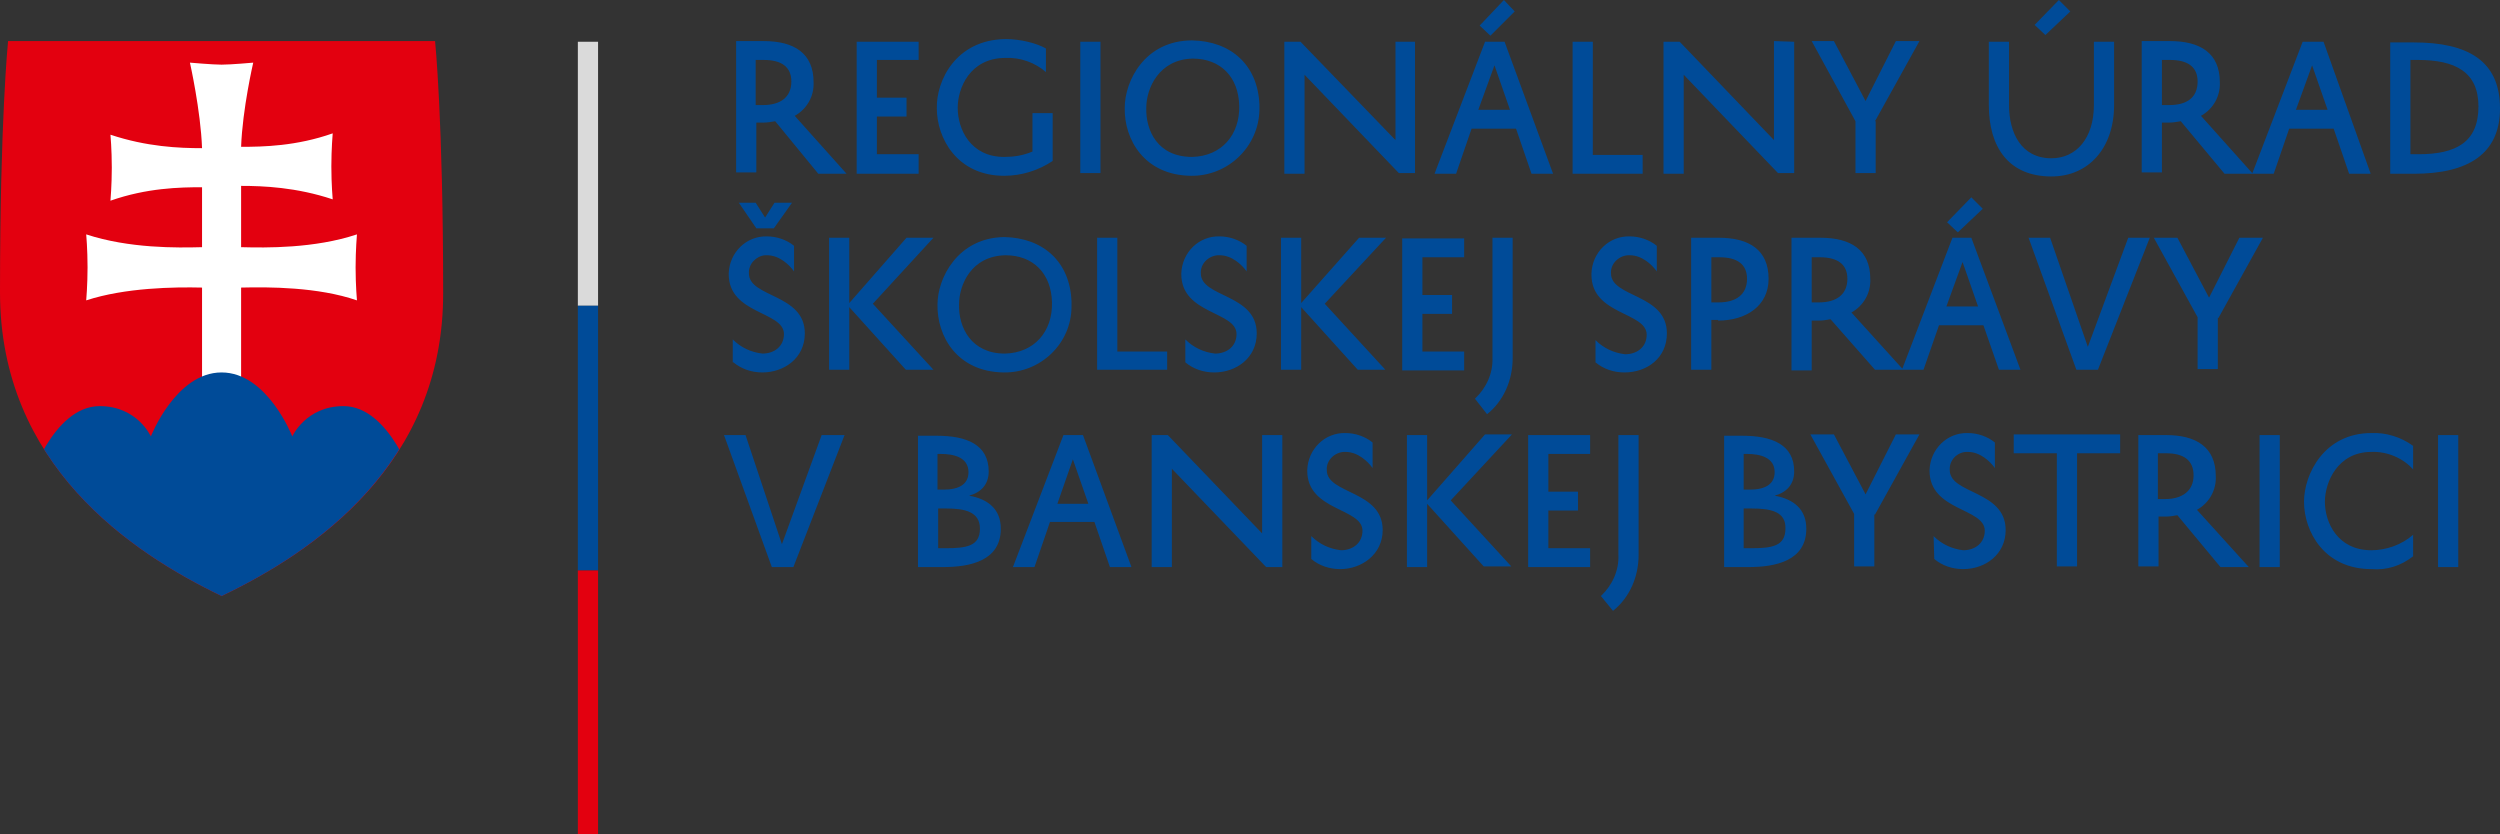 <?xml version="1.0" encoding="utf-8"?>
<!-- Generator: Adobe Illustrator 22.1.0, SVG Export Plug-In . SVG Version: 6.00 Build 0)  -->
<svg version="1.1" id="Layer_1" xmlns="http://www.w3.org/2000/svg" xmlns:xlink="http://www.w3.org/1999/xlink" x="0px" y="0px"
	 viewBox="0 0 371.2 123.9" style="enable-background:new 0 0 371.2 123.9;" xml:space="preserve">
<rect x="0" y="0" width="371.2" height="123.9" fill="#333333" stroke="none"/>
<style type="text/css">
	.st0{fill:#E3000F;}
	.st1{clip-path:url(#SVGID_2_);fill:#FFFFFF;}
	.st2{clip-path:url(#SVGID_4_);fill:#004B98;}
	.st3{fill:#DADADA;}
	.st4{fill:#004B98;}
</style>
<path class="st0" d="M32.9,88.5C19.4,82,0,69,0,43.4S1.2,6.1,1.2,6.1h63.4c0,0,1.2,11.7,1.2,37.3C65.9,69,46.5,82,32.9,88.5"/>
<g>
	<g>
		<g>
			<g>
				<defs>
					<path id="SVGID_1_" d="M32.9,6.1H1.2c0,0-1.2,11.7-1.2,37.3S19.4,82,32.9,88.5C46.5,82,65.8,69,65.8,43.4S64.6,6.1,64.6,6.1
						H32.9z"/>
				</defs>
				<clipPath id="SVGID_2_">
					<use xlink:href="#SVGID_1_"  style="overflow:visible;"/>
				</clipPath>
				<path class="st1" d="M35.8,36.7c3.7,0.1,10.9,0.2,17.2-1.9c0,0-0.2,2.3-0.2,4.9c0,2.7,0.2,4.9,0.2,4.9c-5.8-2-13.1-2-17.2-1.9
					v14.2H30V42.7c-4.1-0.1-11.4,0-17.2,1.9c0,0,0.2-2.3,0.2-4.9c0-2.7-0.2-4.9-0.2-4.9c6.4,2.1,13.5,2,17.2,1.9v-8.9
					c-3.3,0-8.2,0.1-13.6,2c0,0,0.2-2.3,0.2-4.9c0-2.7-0.2-4.9-0.2-4.9c5.4,1.8,10.2,2,13.6,2c-0.2-5.6-1.8-12.7-1.8-12.7
					s3.4,0.3,4.7,0.3c1.4,0,4.7-0.3,4.7-0.3s-1.6,6.9-1.8,12.5c3.3,0,8.2-0.1,13.6-2c0,0-0.2,2.3-0.2,4.9c0,2.7,0.2,4.9,0.2,4.9
					c-5.4-1.8-10.3-2-13.6-2C35.8,27.6,35.8,36.7,35.8,36.7z"/>
			</g>
		</g>
	</g>
</g>
<g>
	<g>
		<g>
			<g>
				<defs>
					<path id="SVGID_3_" d="M32.9,6.1H1.2c0,0-1.2,11.7-1.2,37.3S19.4,82,32.9,88.5C46.5,82,65.8,69,65.8,43.4S64.6,6.1,64.6,6.1
						H32.9z"/>
				</defs>
				<clipPath id="SVGID_4_">
					<use xlink:href="#SVGID_3_"  style="overflow:visible;"/>
				</clipPath>
				<path class="st2" d="M32.3,96.9l-28.1-25c0,0,3.6-11.6,10.6-11.6c5.6,0,7.6,4.5,7.6,4.5s3.7-9.5,10.5-9.5s10.5,9.5,10.5,9.5
					s2-4.5,7.6-4.5c7,0,10.6,11.6,10.6,11.6L32.3,96.9z"/>
			</g>
		</g>
	</g>
</g>
<rect x="85.8" y="6.2" class="st3" width="3" height="39.2"/>
<rect x="85.8" y="45.4" class="st4" width="3" height="39.3"/>
<rect x="85.8" y="84.7" class="st0" width="3" height="39.2"/>
<g>
	<path class="st4" d="M362,84.2h3V64.6h-3V84.2z M342.1,74.5c0,4.4,3,10,10,10c2.3,0.2,4.4-0.5,6.2-1.9v-3.2c-1.7,1.5-4,2.3-6.2,2.3
		c-5,0-6.9-4.1-6.9-7.2c0-2.9,1.9-7.4,6.9-7.4c2.3-0.1,4.7,0.9,6.2,2.6v-3.5c-1.8-1.3-4-2-6.2-1.9C345.1,64.3,342.1,70.4,342.1,74.5
		L342.1,74.5z M335.5,84.2h3V64.6h-3V84.2z M320.4,67.3h1.2c2.6,0,4.1,1,4.1,3.3s-1.7,3.5-4.2,3.5h-1.1V67.3z M329.7,84.2h4.2
		l-7.7-8.5c1.8-1,2.9-2.9,2.8-5c0-4.3-2.9-6.1-7.4-6.1h-4.1v19.5h3v-7.4h1.1c0.6,0,1.1-0.1,1.7-0.2L329.7,84.2z M299,67.3h6.4v16.8
		h3V67.3h6.4v-2.8H299L299,67.3z M287.2,83c1.2,1,2.7,1.5,4.3,1.5c3.3,0,6.3-2.2,6.3-5.8c0-5.9-8.3-5.3-8.3-8.9
		c-0.1-1.4,1-2.6,2.4-2.7c0.1,0,0.2,0,0.3,0c1.8,0,3.3,1.4,4,2.4v-3.8c-1.1-0.9-2.6-1.4-4-1.4c-3.1-0.1-5.6,2.4-5.7,5.5v0.1
		c0,6,8.2,5.5,8.2,8.9c0,1.8-1.4,2.9-3.2,2.9c-1.7-0.2-3.2-0.9-4.4-2.1L287.2,83z M278.4,76.4l6.6-11.9h-3.5l-4.5,8.9l-4.7-8.9h-3.5
		l6.5,11.8v7.8h3V76.4z M258.9,72.7v-5.3h0.5c1.9,0,4.1,0.5,4.1,2.7c0,1.8-1.4,2.6-3.7,2.6H258.9z M265.1,78.5c0,2.6-2,2.9-5.1,2.9
		h-1.1v-5.9h1.2C263,75.5,265.2,76,265.1,78.5 M259.6,84.2c4,0,8.6-0.9,8.6-5.7c0-2.9-1.9-4.4-4.7-4.9c1.8-0.5,2.9-1.7,2.9-3.6
		c0-4-3.3-5.3-7.7-5.3H256v19.5H259.6z M239.5,90.7c2.5-2,3.8-5.1,3.8-8.3V64.6h-3v17.8c0.1,2.3-0.9,4.5-2.6,6.1L239.5,90.7z
		 M236.1,81.4h-6.2v-5.6h4.4V73h-4.4v-5.6h6.2v-2.8h-9.2v19.6h9.2V81.4z M208.9,64.6v19.6h3v-9.4l8.4,9.3h4.1l-9-9.8l9.1-9.8h-4
		l-8.6,9.8v-9.7H208.9z M194.7,83c1.2,1,2.7,1.5,4.3,1.5c3.2,0,6.3-2.2,6.3-5.8c0-5.9-8.3-5.3-8.3-8.9c-0.1-1.4,1.1-2.6,2.5-2.7
		c0.1,0,0.2,0,0.3,0c1.8,0,3.3,1.4,4,2.4v-3.8c-1.1-0.9-2.6-1.4-4-1.4c-3.1-0.1-5.6,2.4-5.7,5.5v0.1c0,6,8.2,5.5,8.2,8.9
		c0,1.8-1.4,2.9-3.2,2.9c-1.7-0.2-3.2-0.9-4.4-2.1L194.7,83z M187.4,64.6v14.6l-14-14.6H171v19.6h3V69.6l14,14.6h2.4V64.6H187.4z
		 M159.3,68.2l2.3,6.6H157L159.3,68.2z M157.9,64.6l-7.5,19.6h3.2l2.3-6.7h6.6l2.3,6.7h3.2l-7.2-19.6H157.9z M139.2,72.7v-5.3h0.5
		c1.9,0,4.1,0.5,4.1,2.7c0,1.8-1.4,2.6-3.7,2.6H139.2z M145.5,78.5c0,2.6-2,2.9-5.1,2.9h-1.1v-5.9h1.2
		C143.3,75.5,145.5,76,145.5,78.5 M140,84.2c4,0,8.6-0.9,8.6-5.7c0-2.9-1.9-4.4-4.7-4.9c1.8-0.5,2.9-1.7,2.9-3.6
		c0-4-3.3-5.3-7.7-5.3h-2.8v19.5H140z M110.7,64.6h-3.2l7.1,19.6h3.2l7.6-19.6H122l-5.9,16.2L110.7,64.6z"/>
	<path class="st4" d="M329.4,47.2l6.6-11.9h-3.5l-4.5,8.9l-4.7-8.9h-3.5l6.5,11.8v7.7h3V47.2z M304.4,35.3h-3.2l7.1,19.6h3.2
		l7.7-19.6h-3.2L310,51.5L304.4,35.3z M294.4,31l-1.7-1.7l-3.6,3.7l1.6,1.5L294.4,31z M291.4,38.9l2.3,6.6H289L291.4,38.9z
		 M289.9,35.3l-7.5,19.6h3.2l2.3-6.6h6.6l2.3,6.6h3.2l-7.3-19.6H289.9z M269,38.2h1.2c2.6,0,4.1,1,4.1,3.2c0,2.3-1.6,3.5-4.2,3.5
		H269V38.2z M278.4,54.9h4.2l-7.7-8.5c1.8-1,2.9-2.9,2.8-5c0-4.3-2.9-6.1-7.4-6.1H266V55h3v-7.4h1.1c0.6,0,1.1-0.1,1.7-0.2
		L278.4,54.9z M254.1,38.2h1.2c2.6,0,4.1,1,4.1,3.2c0,2.3-1.6,3.5-4.2,3.5h-1.1V38.2z M255.1,47.6c4.2,0,7.5-2.2,7.5-6.2
		c0-4.3-2.9-6.1-7.4-6.1h-4.1v19.6h3v-7.4H255.1z M236.9,53.8c1.2,1,2.7,1.5,4.3,1.5c3.3,0,6.3-2.1,6.3-5.8c0-5.9-8.3-5.3-8.3-8.9
		c-0.1-1.4,1.1-2.6,2.5-2.7c0.1,0,0.2,0,0.3,0c1.8,0,3.3,1.4,4,2.4v-3.8c-1.1-0.9-2.6-1.4-4-1.4c-3.1-0.1-5.6,2.4-5.7,5.5
		c0,0.1,0,0.1,0,0.2c0,6,8.2,5.5,8.2,8.9c0,1.8-1.4,2.9-3.2,2.9c-1.7-0.2-3.2-0.9-4.4-2.1L236.9,53.8z M220.8,61.5
		c2.5-2,3.8-5.1,3.8-8.3V35.3h-3v17.8c0.1,2.3-0.9,4.5-2.6,6.1L220.8,61.5z M217.4,52.2h-6.2v-5.6h4.4v-2.8h-4.4v-5.6h6.2v-2.8h-9.2
		v19.6h9.2V52.2z M190.2,35.3v19.6h3v-9.3l8.4,9.3h4.1l-9-9.8l9.1-9.8h-4l-8.6,9.7v-9.7H190.2z M176,53.8c1.2,1,2.7,1.5,4.3,1.5
		c3.2,0,6.3-2.1,6.3-5.8c0-5.9-8.3-5.3-8.3-8.9c-0.1-1.4,1.1-2.6,2.5-2.7c0.1,0,0.2,0,0.3,0c1.8,0,3.3,1.4,4,2.4v-3.8
		c-1.1-0.9-2.6-1.4-4-1.4c-3.1-0.1-5.6,2.4-5.7,5.5v0.1c0,6,8.2,5.5,8.2,8.9c0,1.8-1.4,2.9-3.2,2.9c-1.7-0.2-3.2-0.9-4.4-2.1
		L176,53.8z M173.3,52.2h-7.4V35.3h-3v19.6h10.4V52.2z M142.4,45.2c0-2.9,1.8-7.2,6.9-7.3c4.1,0,6.8,2.7,6.9,7s-2.6,7.5-7,7.6
		C144.2,52.5,142.3,48.6,142.4,45.2 M139.2,45.2c-0.1,4.7,2.9,10,9.8,10.1c5.5,0.1,10.1-4.3,10.1-9.8c0-0.2,0-0.5,0-0.7
		c-0.2-5.9-4.2-9.5-10-9.6C142.2,35.3,139.2,41.3,139.2,45.2 M123.1,35.3v19.6h3v-9.3l8.4,9.3h4.1l-9-9.8l9-9.8h-4l-8.5,9.7v-9.7
		H123.1z M115,30.1l-1.4,2.2l-1.4-2.2h-2.5l2.6,3.8h2.6l2.7-3.8H115z M108.9,53.8c1.2,1,2.7,1.5,4.3,1.5c3.2,0,6.3-2.1,6.3-5.8
		c0-5.9-8.3-5.3-8.3-8.9c-0.1-1.4,1.1-2.6,2.4-2.7c0.1,0,0.2,0,0.3,0c1.8,0,3.3,1.4,4,2.4v-3.8c-1.1-0.9-2.6-1.4-4-1.4
		c-3.1-0.1-5.6,2.4-5.7,5.5v0.1c0,6,8.2,5.5,8.2,8.9c0,1.8-1.4,2.9-3.2,2.9c-1.7-0.2-3.2-0.9-4.4-2.1V53.8z"/>
	<path class="st4" d="M357.9,8.9h1.1c5.6,0,9,1.8,9,6.9c0,5.3-3.3,7.1-8.9,7.1h-1.2V8.9z M358.4,25.8c8,0,12.8-2.9,12.8-9.7
		c0-7.1-4.8-9.8-12.8-9.8h-3.5v19.5H358.4z M343.3,9.7l2.3,6.6h-4.7L343.3,9.7z M341.9,6.2l-7.5,19.6h3.2l2.3-6.7h6.6l2.3,6.7h3.2
		L345,6.2L341.9,6.2z M321,8.9h1.2c2.6,0,4.1,1,4.1,3.2c0,2.4-1.6,3.5-4.2,3.5H321V8.9z M330.3,25.8h4.2l-7.7-8.6
		c1.8-1,2.9-2.9,2.8-5c0-4.3-2.9-6.1-7.4-6.1H318v19.5h3v-7.4h1.1c0.6,0,1.1-0.1,1.7-0.2L330.3,25.8z M307.4,1.7L305.7,0l-3.6,3.7
		l1.6,1.5L307.4,1.7z M295.3,6.2v9.4c0,6.2,2.9,10.6,9.3,10.6c5.5,0,9.3-4.2,9.3-10.6V6.2h-3v9.4c0,4.9-2.6,7.9-6.3,7.9
		c-4.5,0-6.3-3.8-6.3-7.9V6.2H295.3z M278.4,18L285,6.1h-3.5l-4.5,8.9l-4.7-8.9H269l6.5,11.9v7.7h3V18z M263.4,6.1v14.7l-14-14.6
		H247v19.6h3V11.1l14,14.6h2.4V6.2L263.4,6.1z M243.9,23h-7.4V6.2h-3v19.6h10.4V23z M224.9,1.7L223.3,0l-3.6,3.8l1.6,1.5L224.9,1.7z
		 M221.9,9.7l2.3,6.6h-4.7L221.9,9.7z M220.5,6.2L213,25.8h3.2l2.3-6.7h6.6l2.3,6.7h3.2l-7.2-19.6C223.5,6.2,220.5,6.2,220.5,6.2z
		 M207.2,6.2v14.6L193.1,6.2h-2.4v19.6h3V11.1l14,14.6h2.4V6.2H207.2z M170.2,16c0-2.9,1.9-7.2,6.9-7.3c4.1,0,6.8,2.7,6.9,7
		s-2.6,7.5-7,7.6C171.9,23.3,170.1,19.4,170.2,16 M167,16c-0.1,4.7,2.9,10,9.8,10.1c5.5,0.1,10.1-4.3,10.2-9.8c0-0.2,0-0.5,0-0.7
		c-0.2-5.9-4.2-9.5-10-9.6C170,6,167,12,167,16 M160.4,25.7h3V6.2h-3V25.7z M139.1,16.1c0,4.4,3,10,10,10c2.6,0,5.1-0.8,7.2-2.2
		v-7.1h-3v5.7c-1.4,0.6-2.8,0.8-4.2,0.8c-5,0-6.9-4.1-6.9-7.3c0-2.9,1.8-7.4,7.1-7.4c2.2-0.1,4.4,0.7,6,2.1V7.2
		c-1.4-0.8-3.8-1.4-6-1.4C141.9,5.9,139,12,139.1,16.1L139.1,16.1z M136.4,22.9h-6.2v-5.6h4.4v-2.8h-4.4V8.9h6.2V6.2h-9.2v19.6h9.2
		V22.9z M112.2,8.9h1.2c2.6,0,4.1,1,4.1,3.2c0,2.4-1.7,3.5-4.2,3.5h-1.1V8.9z M121.5,25.8h4.2l-7.7-8.6c1.8-1,2.9-2.9,2.8-5
		c0-4.3-2.9-6.1-7.4-6.1h-4.1v19.5h3v-7.4h1.1c0.6,0,1.1-0.1,1.7-0.2L121.5,25.8z"/>
</g>
</svg>
